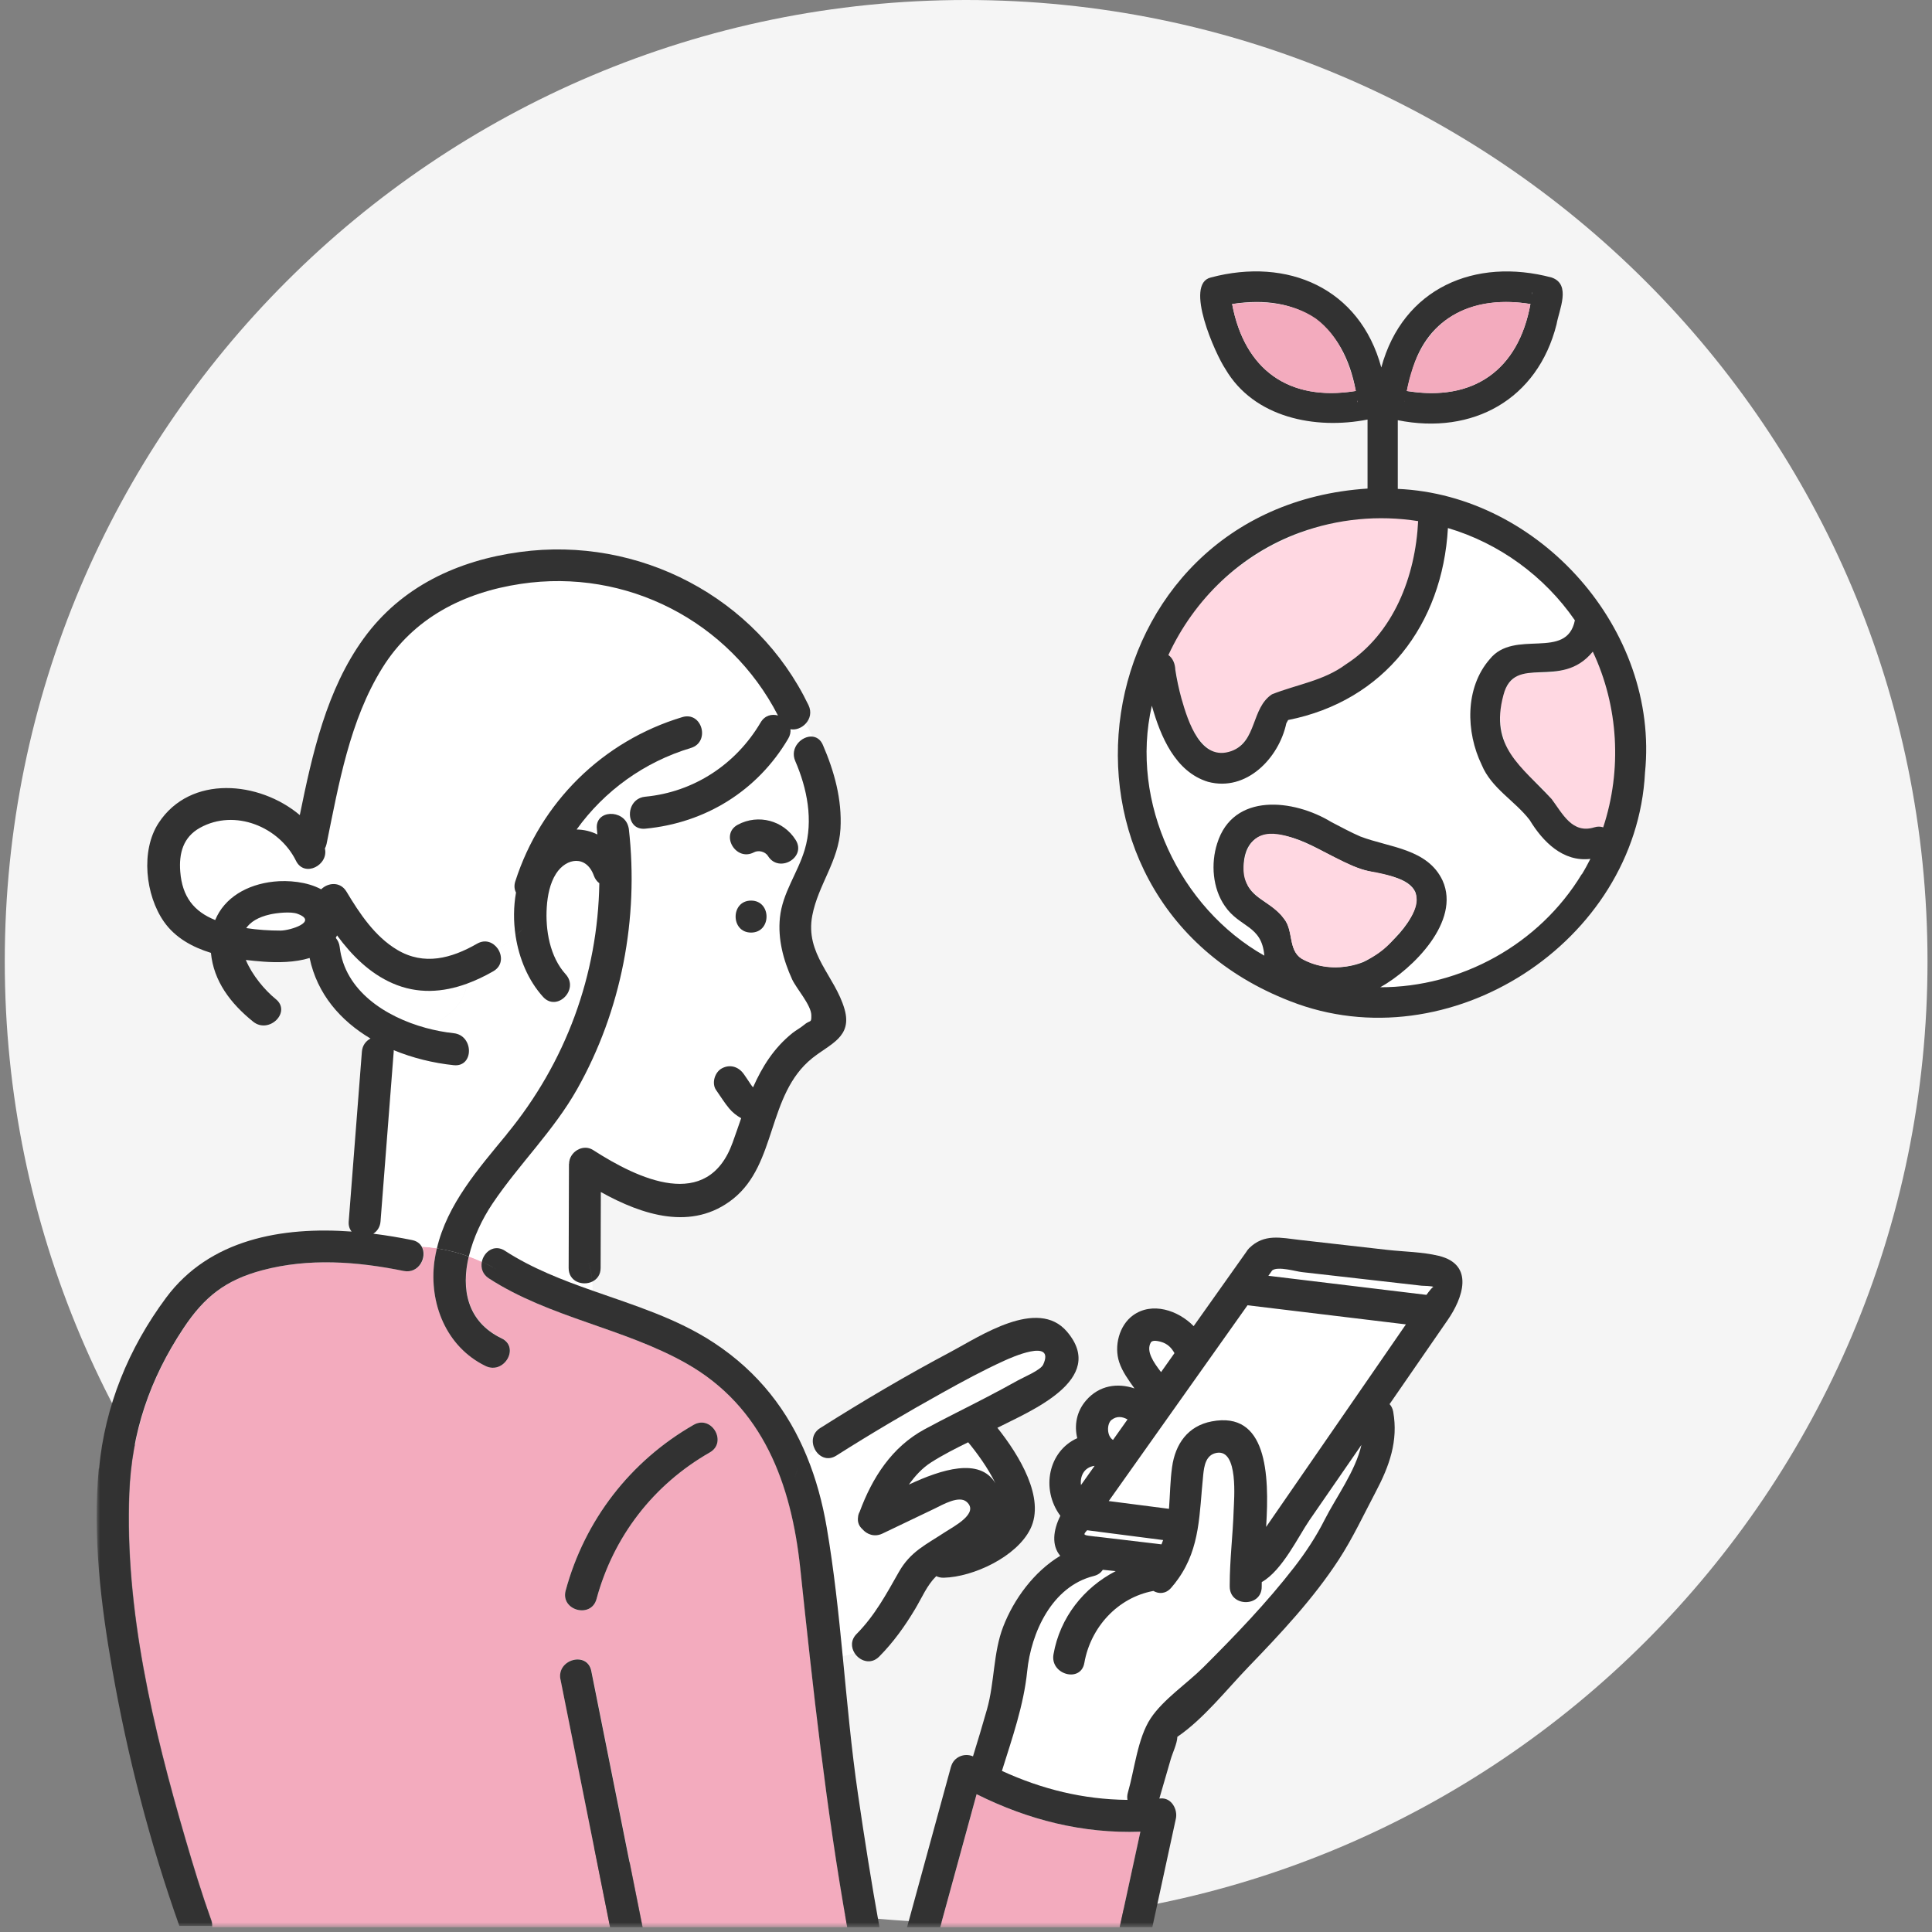 <svg width="299" height="299" viewBox="0 0 299 299" fill="none" xmlns="http://www.w3.org/2000/svg">
<rect x="0" y="0" width="299" height="299" fill="#808080" stroke="none"/>
<g clip-path="url(#clip0_13_23)">
<path d="M149.522 0H149.521C67.351 0 0.738 66.612 0.738 148.783V148.784C0.738 230.955 67.351 297.567 149.521 297.567H149.522C231.693 297.567 298.305 230.955 298.305 148.784V148.783C298.305 66.612 231.693 0 149.522 0Z" fill="#F5F5F5"/>
<mask id="mask0_13_23" style="mask-type:luminance" maskUnits="userSpaceOnUse" x="15" y="49" width="213" height="250">
<path d="M15 49H227.594V298.278H15V49Z" fill="white"/>
</mask>
<g mask="url(#mask0_13_23)">
<path d="M155.066 274.069C156.65 269.031 158.447 263.927 158.975 258.658C159.577 252.672 162.801 245.523 169.273 243.907C169.941 243.742 170.387 243.388 170.675 242.942C171.343 243.017 172.011 243.083 172.679 243.149C167.756 245.688 164.046 250.306 163.048 256.036C162.504 259.153 167.27 260.481 167.822 257.356C168.787 251.839 172.976 247.23 178.508 246.216C179.349 246.702 180.405 246.694 181.254 245.738C181.666 245.268 182.021 244.798 182.359 244.328C185.797 239.471 185.608 234.169 186.218 228.282C186.366 226.88 186.614 225.132 188.32 224.844C191.709 224.275 190.992 232.1 190.934 233.707C190.811 237.575 190.316 241.392 190.324 245.268C190.324 245.268 190.324 245.49 190.324 245.556C190.349 248.747 195.296 248.739 195.271 245.556C195.271 245.342 195.271 245.103 195.28 244.847C198.471 243.033 200.953 237.748 202.676 235.249C205.356 231.374 208.027 227.499 210.707 223.615C209.784 227.705 206.766 231.729 205.018 235.192C203.698 237.805 202.115 240.205 200.326 242.522C196.047 248.046 191.157 253.126 186.218 258.056C183.736 260.53 180.017 263.012 178.08 265.947C176.051 269.015 175.581 273.888 174.567 277.409C174.443 277.829 174.435 278.208 174.501 278.555C167.698 278.489 161.275 276.914 155.075 274.069H155.066Z" fill="white"/>
<path d="M43.414 144.021C41.658 144.021 39.869 143.906 38.104 143.634C38.756 142.685 39.926 141.935 41.806 141.515C42.788 141.292 44.981 141.045 46.028 141.416C49.343 142.611 44.923 144.013 43.423 144.021H43.414Z" fill="white"/>
<path d="M172.242 222.848C171.252 222.23 171.277 220.333 172.011 219.748C172.827 219.105 173.701 219.245 174.484 219.674C173.734 220.729 172.984 221.784 172.233 222.848H172.242Z" fill="white"/>
<path d="M155.058 232.743C155 232.289 154.917 231.885 154.819 231.489C155.049 232.256 155.157 232.974 155.099 233.617C155.099 233.328 155.091 233.04 155.049 232.735L155.058 232.743Z" fill="white"/>
<path d="M169.405 226.855C168.704 227.845 167.995 228.843 167.294 229.832C167.121 228.439 167.781 227.062 169.405 226.855Z" fill="white"/>
<path d="M154.052 229.56C151.636 225.528 145.724 227.391 140.661 229.766C141.618 228.406 142.739 227.202 144.075 226.344C145.889 225.173 147.851 224.184 149.83 223.219C151.067 224.703 152.897 227.169 154.052 229.568V229.56Z" fill="white"/>
<path d="M178.096 207.775C178.286 207.446 178.847 207.429 179.688 207.668C180.685 207.957 181.296 208.583 181.766 209.416C181.073 210.397 180.38 211.37 179.688 212.352C178.542 210.859 177.33 209.119 178.096 207.775Z" fill="white"/>
<path d="M32.703 297.124C31.235 293.017 29.957 288.837 28.737 284.648C23.707 267.44 19.337 249.135 20.038 231.085C20.401 221.669 23.212 213.407 28.44 205.541C31.664 200.684 34.946 198.087 40.66 196.57C47.817 194.673 55.32 195.226 62.502 196.685C64.885 197.172 66.204 194.5 65.306 192.925C66.089 192.975 66.856 193.065 67.623 193.181C67.466 193.84 67.334 194.508 67.243 195.201C66.377 201.698 69.074 208.435 75.159 211.387C78.012 212.772 80.519 208.501 77.657 207.116C72.24 204.485 71.399 199.414 72.57 194.442C73.246 194.69 73.922 194.97 74.598 195.275C74.409 196.19 74.681 197.196 75.687 197.848C85.078 203.916 96.54 205.524 106.22 210.991C118.135 217.719 122.496 229.7 123.873 242.712C125.844 261.313 127.856 279.841 131.138 298.27H99.467C96.82 285.044 94.181 271.818 91.535 258.592C90.908 255.467 86.142 256.795 86.76 259.912C89.317 272.7 91.873 285.481 94.429 298.27H32.843C32.901 297.923 32.868 297.536 32.719 297.115L32.703 297.124ZM92.318 247.469C94.948 237.764 101.132 229.766 109.856 224.778C112.618 223.194 110.128 218.923 107.358 220.506C97.554 226.122 90.496 235.258 87.544 246.158C86.711 249.242 91.485 250.545 92.318 247.477V247.469Z" fill="#F3ABBE"/>
<path d="M74.573 195.292C73.897 194.978 73.23 194.706 72.545 194.459C73.238 191.507 74.648 188.596 76.223 186.246C80.354 180.112 85.672 175.016 89.325 168.519C96.177 156.348 98.873 142.149 97.315 128.305C97.298 128.173 97.265 128.05 97.232 127.926C97.513 127.827 97.801 127.736 98.082 127.654C98.477 128.083 99.071 128.338 99.862 128.264C109.163 127.39 117.236 122.41 121.993 114.329C122.29 113.826 122.389 113.323 122.34 112.87C123.173 113.035 124.088 112.664 124.706 111.996C125.085 112.655 125.432 113.323 125.745 114.016C124.113 113.859 122.2 115.723 123.098 117.792C124.937 122.047 125.91 126.978 124.566 131.513C123.478 135.165 121.111 138.175 120.724 142.067C120.394 145.357 121.251 148.597 122.612 151.574C123.263 153.009 125.564 155.557 125.588 157.14C125.605 158.459 125.457 157.791 124.434 158.649C123.906 159.094 123.238 159.432 122.686 159.877C119.784 162.202 117.97 165.13 116.568 168.296C116.543 168.271 116.436 168.131 116.362 168.049C116.288 167.941 116.156 167.752 116.131 167.719C116.032 167.57 115.933 167.43 115.842 167.282C115.611 166.935 115.381 166.581 115.133 166.243C114.325 165.113 113.022 164.684 111.752 165.352C110.648 165.938 110.112 167.678 110.862 168.733C111.538 169.673 112.124 170.662 112.866 171.553C113.393 172.188 114.028 172.683 114.729 173.07C114.292 174.323 113.863 175.585 113.41 176.838C109.518 187.632 98.766 182.47 91.815 178.001C90.215 176.97 88.096 178.322 88.096 180.136C88.08 185.504 88.063 190.88 88.047 196.248C88.047 198.359 90.199 199.06 91.666 198.376C91.699 198.854 91.708 199.324 91.716 199.761C87.016 198.103 82.374 196.314 78.177 193.601C76.503 192.521 74.903 193.783 74.59 195.3L74.573 195.292ZM116.238 144.326C119.429 144.326 119.421 139.379 116.238 139.379C113.055 139.379 113.055 144.326 116.238 144.326ZM116.683 131.9C117.343 131.546 118.39 131.744 118.86 132.494C120.55 135.182 124.83 132.7 123.131 129.996C121.227 126.969 117.343 125.947 114.185 127.629C111.373 129.13 113.872 133.401 116.683 131.9Z" fill="white"/>
<path d="M92.376 128.305C92.408 128.586 92.425 128.866 92.45 129.138C91.436 128.635 90.339 128.379 89.234 128.371C93.522 122.401 99.698 117.916 106.921 115.747C109.963 114.832 108.66 110.058 105.601 110.973C93.282 114.675 83.677 124.141 79.752 136.386C79.537 137.062 79.611 137.647 79.859 138.126C79.471 140.286 79.463 142.578 79.793 144.804C78.935 145.563 78.012 146.272 77.039 146.825C76.379 145.868 75.142 145.307 73.84 146.058C69.874 148.334 65.644 149.488 61.48 147.006C58.016 144.945 55.658 141.383 53.63 138.002C52.657 136.378 50.752 136.608 49.713 137.639C47.545 136.468 44.601 136.204 42.342 136.452C38.26 136.897 34.756 138.901 33.313 142.397C29.998 141.069 28.209 138.785 27.904 134.918C27.673 132.073 28.341 129.567 30.963 128.116C36.389 125.114 43.24 128 45.813 133.22C47.124 135.875 50.892 133.896 50.29 131.315C50.398 131.109 50.497 130.886 50.546 130.622C52.434 121.379 54.125 111.476 59.196 103.346C64.011 95.62 71.795 91.687 80.609 90.368C97.001 87.91 112.923 96.164 120.41 110.742C119.454 110.478 118.374 110.718 117.722 111.822C113.904 118.303 107.391 122.599 99.862 123.308C97.504 123.531 96.902 126.359 98.081 127.646C97.801 127.728 97.512 127.819 97.232 127.918C96.531 125.18 92.029 125.279 92.367 128.297L92.376 128.305Z" fill="white"/>
<path d="M72.241 152.258C73.642 151.747 75.011 151.096 76.347 150.329C77.806 149.488 77.79 147.905 77.048 146.825C78.021 146.272 78.944 145.563 79.802 144.804C80.338 148.367 81.781 151.772 84.056 154.27C86.2 156.629 89.696 153.124 87.552 150.774C85.087 148.07 84.394 143.93 84.625 140.377C84.741 138.637 85.104 136.707 86.06 135.207C87.668 132.7 90.768 132.313 91.914 135.512C92.104 136.031 92.401 136.411 92.764 136.683C92.525 150.865 87.602 164.379 78.416 175.544C74.03 180.87 69.223 186.354 67.615 193.189C66.848 193.074 66.081 192.991 65.298 192.933C65.018 192.455 64.539 192.068 63.814 191.919C61.868 191.523 59.856 191.185 57.803 190.93C58.405 190.542 58.858 189.907 58.924 189.017C59.6 180.277 60.285 171.528 60.961 162.78C60.961 162.689 60.961 162.607 60.961 162.524C63.921 163.744 67.104 164.519 70.245 164.849C73.412 165.187 73.379 160.232 70.245 159.902C68.86 159.754 67.4 159.49 65.949 159.086C69.025 157.725 71.919 155.449 72.257 152.25L72.241 152.258Z" fill="white"/>
<path d="M52.179 144.771C54.463 147.872 57.225 150.634 60.771 152.184C64.638 153.875 68.538 153.594 72.24 152.258C71.91 155.458 69.008 157.742 65.932 159.094C59.658 157.387 53.358 153.322 52.591 146.585C52.525 146.008 52.303 145.538 51.981 145.167C52.047 145.035 52.121 144.912 52.179 144.771Z" fill="white"/>
<path d="M124.871 225.421C125.267 225.025 125.688 224.646 126.116 224.283C126.702 225.429 128.046 226.171 129.448 225.281C134.807 221.883 140.29 218.643 145.84 215.559C148.998 213.803 152.18 212.08 155.47 210.579C156.32 210.191 163.37 206.992 161.465 211.197C161.069 212.063 158.389 213.168 157.573 213.63C155.932 214.561 154.267 215.444 152.593 216.309C149.435 217.959 146.227 219.517 143.094 221.216C138.039 223.953 135.013 228.686 133.059 233.98C132.911 234.235 132.837 234.507 132.812 234.796C132.688 235.579 132.977 236.214 133.471 236.651C134.172 237.467 135.335 237.929 136.572 237.352C139.276 236.082 141.964 234.779 144.652 233.485C145.93 232.875 148.437 231.407 149.616 232.438C151.628 234.21 147.563 236.264 146.277 237.121C143.317 239.075 140.934 240.106 139.12 243.305C137.182 246.727 135.393 250.042 132.589 252.878C131.657 253.818 131.723 254.964 132.268 255.83C131.666 256.028 131.047 256.168 130.421 256.317C129.769 249.63 129.068 242.951 127.939 236.354C127.279 232.487 126.273 228.826 124.871 225.412V225.421Z" fill="white"/>
<path d="M176.496 283.486C175.424 288.416 174.352 293.347 173.289 298.278H145.509C147.389 291.41 149.269 284.541 151.149 277.672C159.131 281.655 167.566 283.791 176.496 283.477V283.486Z" fill="#F3ABBE"/>
<path d="M116.239 139.379C119.422 139.379 119.43 144.326 116.239 144.326C113.048 144.326 113.048 139.379 116.239 139.379Z" fill="#323232"/>
<path d="M88.072 180.12C88.072 178.306 90.191 176.954 91.79 177.984C98.741 182.453 109.493 187.615 113.385 176.822C113.839 175.568 114.267 174.307 114.705 173.054C114.004 172.666 113.369 172.171 112.841 171.536C112.099 170.646 111.505 169.656 110.837 168.716C110.087 167.661 110.615 165.921 111.728 165.336C113.006 164.66 114.309 165.097 115.109 166.226C115.356 166.564 115.579 166.919 115.818 167.265C115.917 167.414 116.007 167.562 116.106 167.702C116.131 167.735 116.263 167.925 116.337 168.032C116.403 168.115 116.519 168.255 116.543 168.279C117.945 165.113 119.759 162.186 122.661 159.861C123.214 159.424 123.882 159.086 124.409 158.632C125.432 157.766 125.58 158.443 125.564 157.123C125.547 155.54 123.247 152.992 122.587 151.558C121.227 148.581 120.369 145.34 120.699 142.05C121.087 138.159 123.453 135.149 124.541 131.496C125.894 126.961 124.921 122.03 123.074 117.776C122.183 115.714 124.096 113.851 125.72 113.999C126.372 114.065 126.982 114.436 127.345 115.277C129.126 119.392 130.33 123.737 130.074 128.264C129.786 133.302 126.628 136.914 125.712 141.679C124.566 147.657 129.225 151.046 130.701 156.175C131.946 160.504 128.466 161.543 125.688 163.777C118.695 169.417 120.27 180.095 113.468 185.529C107.127 190.583 99.409 188.052 92.986 184.482C92.978 188.398 92.961 192.315 92.953 196.232C92.953 197.312 92.376 198.013 91.625 198.359C91.551 197.114 91.353 195.811 90.85 194.805C91.353 195.811 91.543 197.114 91.625 198.359C90.158 199.043 87.997 198.343 88.006 196.232C88.022 190.864 88.039 185.488 88.055 180.12H88.072Z" fill="#323232"/>
<path d="M126.949 221.001C133.529 216.837 140.258 212.863 147.134 209.218C151.587 206.86 160.583 200.734 165.134 206.093C171.459 213.531 159.305 218.437 154.357 220.968C157.746 225.231 161.795 231.852 159.47 236.602C157.359 240.922 150.63 244.064 146.054 244.171C145.601 244.179 145.221 244.089 144.9 243.924C143.457 245.342 142.731 247.164 141.635 249.003C140.051 251.658 138.246 254.181 136.069 256.374C134.758 257.702 133.018 257.05 132.251 255.822C131.707 254.956 131.641 253.81 132.573 252.87C135.376 250.042 137.165 246.719 139.103 243.297C140.917 240.098 143.3 239.067 146.26 237.113C147.547 236.264 151.62 234.202 149.6 232.429C148.421 231.39 145.914 232.858 144.636 233.477C141.94 234.763 139.252 236.066 136.555 237.344C135.327 237.921 134.156 237.467 133.455 236.643C132.96 236.206 132.672 235.571 132.795 234.788C132.812 234.507 132.894 234.227 133.043 233.971C134.997 228.678 138.031 223.945 143.078 221.207C146.211 219.509 149.418 217.95 152.576 216.301C154.25 215.427 155.916 214.545 157.557 213.621C158.373 213.16 161.053 212.055 161.448 211.189C163.353 206.984 156.303 210.183 155.454 210.571C152.164 212.063 148.981 213.795 145.823 215.551C140.274 218.635 134.799 221.867 129.431 225.272C128.029 226.163 126.685 225.421 126.1 224.275C125.556 223.219 125.655 221.817 126.941 221.001H126.949ZM149.831 223.211C147.86 224.176 145.897 225.173 144.075 226.336C142.739 227.194 141.618 228.406 140.662 229.758C145.733 227.391 151.636 225.52 154.052 229.552C152.898 227.152 151.067 224.687 149.831 223.203V223.211Z" fill="#323232"/>
<path d="M78.161 193.585C82.358 196.298 86.992 198.087 91.7 199.744C91.7 200.041 91.7 200.321 91.7 200.577C91.7 200.321 91.7 200.033 91.7 199.744C98.181 202.028 104.786 204.048 110.533 207.841C117.393 212.368 121.986 218.363 124.872 225.412C124.014 226.287 123.305 227.276 123.041 228.612C123.313 227.268 124.014 226.278 124.872 225.412C126.273 228.826 127.279 232.487 127.939 236.354C129.069 242.951 129.77 249.63 130.421 256.317C131.114 263.441 131.748 270.581 132.779 277.64C133.785 284.533 134.865 291.418 136.11 298.27H131.114C127.832 279.849 125.82 261.322 123.849 242.712C122.472 229.7 118.119 217.719 106.196 210.991C96.516 205.524 85.054 203.925 75.663 197.848C74.665 197.205 74.385 196.19 74.574 195.275C75.333 195.63 76.1 196.017 76.858 196.446C76.1 196.009 75.341 195.621 74.574 195.275C74.888 193.75 76.479 192.488 78.161 193.577V193.585Z" fill="#323232"/>
<path d="M86.736 259.92C86.118 256.811 90.884 255.484 91.51 258.601C94.157 271.826 96.796 285.052 99.442 298.278H94.413C91.856 285.489 89.3 272.709 86.744 259.92H86.736Z" fill="#323232"/>
<path d="M87.543 246.158C90.495 235.258 97.553 226.122 107.357 220.506C110.128 218.923 112.618 223.194 109.856 224.778C101.132 229.766 94.948 237.772 92.318 247.469C91.485 250.537 86.711 249.234 87.543 246.15V246.158Z" fill="#323232"/>
<path d="M196.887 196.619C197.761 195.927 200.556 196.768 201.455 196.875C204.72 197.246 207.986 197.617 211.243 197.988C214.161 198.318 217.08 198.648 220.008 198.986C220.255 199.01 221.747 199.019 221.854 199.192C221.78 199.068 221.261 199.72 220.758 200.404C212.603 199.423 204.448 198.433 196.293 197.452C196.491 197.172 196.689 196.9 196.887 196.619Z" fill="white"/>
<path d="M168.242 236.824C172.167 237.327 176.084 237.838 180.009 238.341C179.935 238.564 179.844 238.787 179.753 239.009C179.465 238.976 179.168 238.943 178.879 238.902C175.795 238.539 172.703 238.168 169.619 237.805C167.616 237.566 167.533 237.624 168.251 236.816L168.242 236.824Z" fill="white"/>
<path d="M187.52 219.979C183.818 220.688 181.88 223.491 181.386 227.045C181.089 229.222 181.072 231.399 180.907 233.51C177.799 233.106 174.69 232.71 171.582 232.306C178.739 222.205 185.904 212.104 193.061 202.004C201.233 202.993 209.404 203.974 217.575 204.964C215.794 207.553 214.005 210.134 212.224 212.723C208.151 218.618 204.086 224.514 200.021 230.401C198.66 232.372 197.3 234.342 195.939 236.313C196.475 228.035 196.03 218.354 187.52 219.979Z" fill="white"/>
<path d="M147.192 273.393C147.596 271.917 149.237 271.233 150.581 271.818C151.331 269.402 152.057 266.97 152.749 264.537C153.937 260.357 153.697 255.781 155.256 251.749C156.897 247.494 160.038 243.206 164.087 240.782C162.718 239.182 162.982 236.816 164.103 234.59C161.028 230.451 162.273 224.563 166.717 222.576C166.239 220.605 166.585 218.462 168.086 216.73C170.131 214.364 172.984 214.001 175.573 214.875C174.657 213.58 173.701 212.302 173.206 210.801C172.39 208.328 173.198 205.12 175.35 203.562C178.294 201.435 182.318 202.77 184.733 205.236C186.407 202.878 188.081 200.511 189.755 198.153C190.802 196.677 191.841 195.209 192.888 193.733C193.004 193.544 193.136 193.354 193.317 193.173C195.659 190.872 198.231 191.565 201.15 191.895C205.677 192.406 210.204 192.925 214.731 193.436C217.303 193.725 220.115 193.742 222.646 194.352C228.286 195.712 226.349 200.965 224.056 204.271C221.055 208.616 218.054 212.962 215.052 217.307C215.316 217.588 215.522 217.967 215.613 218.47C216.421 223.005 215.019 226.888 212.917 230.871C211.07 234.367 209.355 238.053 207.194 241.368C203.261 247.411 198.207 252.796 193.218 257.966C189.854 261.454 186.267 266.03 182.21 268.792C182.186 269.823 181.452 271.323 181.18 272.28C180.594 274.3 180.009 276.328 179.423 278.349C179.481 278.349 179.539 278.349 179.597 278.332C181.295 278.167 182.293 280.039 181.979 281.465C180.767 287.064 179.547 292.671 178.335 298.27H173.28C174.352 293.339 175.424 288.408 176.488 283.477C167.558 283.791 159.123 281.655 151.141 277.672C149.261 284.541 147.381 291.41 145.501 298.278H140.373C142.64 289.983 144.916 281.688 147.183 273.393H147.192ZM167.294 229.832C167.995 228.843 168.704 227.845 169.405 226.855C167.781 227.062 167.121 228.447 167.294 229.832ZM169.619 237.805C172.703 238.168 175.795 238.539 178.879 238.902C179.168 238.935 179.465 238.968 179.753 239.009C179.844 238.787 179.926 238.564 180.009 238.341C176.084 237.838 172.167 237.327 168.242 236.824C167.533 237.624 167.608 237.575 169.611 237.814L169.619 237.805ZM172.019 219.748C171.285 220.333 171.252 222.23 172.25 222.848C173 221.793 173.75 220.737 174.501 219.674C173.717 219.237 172.843 219.096 172.027 219.748H172.019ZM179.687 207.668C178.846 207.429 178.285 207.446 178.096 207.775C177.329 209.119 178.541 210.867 179.687 212.352C180.38 211.37 181.072 210.397 181.765 209.416C181.295 208.575 180.677 207.949 179.687 207.668ZM221.855 199.184C221.748 199.01 220.263 199.002 220.008 198.977C217.089 198.648 214.17 198.318 211.243 197.98C207.978 197.609 204.712 197.238 201.455 196.867C200.557 196.768 197.761 195.927 196.887 196.611C196.689 196.891 196.492 197.163 196.294 197.444C204.448 198.425 212.603 199.414 220.758 200.396C221.261 199.711 221.781 199.06 221.855 199.184ZM217.584 204.964C209.412 203.974 201.241 202.993 193.07 202.004C185.913 212.104 178.747 222.205 171.59 232.306C174.699 232.71 177.807 233.106 180.916 233.51C181.081 231.399 181.089 229.222 181.394 227.045C181.889 223.483 183.826 220.68 187.529 219.979C196.038 218.354 196.483 228.035 195.947 236.313C197.308 234.342 198.668 232.372 200.029 230.401C204.094 224.505 208.167 218.61 212.232 212.723C214.013 210.134 215.803 207.553 217.584 204.964ZM174.493 278.555C174.427 278.208 174.435 277.829 174.559 277.409C175.581 273.888 176.051 269.015 178.071 265.947C180.009 263.012 183.728 260.53 186.209 258.056C191.148 253.126 196.038 248.055 200.317 242.522C202.107 240.205 203.69 237.805 205.009 235.192C206.757 231.729 209.775 227.697 210.699 223.615C208.019 227.49 205.347 231.366 202.667 235.249C200.944 237.748 198.462 243.041 195.271 244.847C195.263 245.095 195.255 245.334 195.263 245.556C195.288 248.739 190.34 248.747 190.316 245.556C190.316 245.482 190.316 245.268 190.316 245.268C190.316 241.392 190.802 237.575 190.926 233.707C190.975 232.091 191.701 224.275 188.312 224.844C186.605 225.132 186.35 226.88 186.209 228.282C185.599 234.169 185.789 239.471 182.351 244.328C182.012 244.806 181.658 245.276 181.246 245.738C180.405 246.694 179.341 246.702 178.5 246.216C172.967 247.238 168.778 251.848 167.814 257.356C167.269 260.489 162.495 259.161 163.04 256.036C164.037 250.314 167.748 245.688 172.67 243.149C172.002 243.083 171.335 243.017 170.667 242.942C170.386 243.388 169.933 243.742 169.265 243.907C162.792 245.523 159.568 252.672 158.966 258.658C158.43 263.927 156.633 269.023 155.058 274.069C161.259 276.914 167.674 278.489 174.484 278.555H174.493Z" fill="#323232"/>
<path d="M114.194 127.629C117.343 125.947 121.235 126.961 123.14 129.996C124.839 132.7 120.559 135.182 118.869 132.494C118.399 131.744 117.352 131.554 116.692 131.9C113.88 133.401 111.382 129.13 114.194 127.629Z" fill="#323232"/>
<path d="M77.641 207.132C80.502 208.526 77.996 212.789 75.143 211.403C69.066 208.452 66.37 201.715 67.227 195.217C67.318 194.533 67.458 193.857 67.606 193.197C69.28 193.453 70.921 193.865 72.546 194.459C71.375 199.431 72.216 204.51 77.633 207.132H77.641Z" fill="#323232"/>
<path d="M78.408 175.552C87.602 164.388 92.516 150.865 92.755 136.691C92.393 136.419 92.096 136.04 91.906 135.52C90.76 132.329 87.66 132.708 86.052 135.215C85.095 136.716 84.733 138.637 84.617 140.385C84.386 143.93 85.087 148.07 87.544 150.782C89.68 153.132 86.192 156.645 84.048 154.279C81.772 151.772 80.329 148.367 79.793 144.813C80.206 144.45 80.602 144.079 80.973 143.7C80.593 144.071 80.198 144.45 79.793 144.813C79.456 142.586 79.472 140.302 79.859 138.134C79.612 137.656 79.53 137.07 79.752 136.394C83.677 124.149 93.283 114.684 105.602 110.981C108.661 110.066 109.964 114.84 106.921 115.756C99.698 117.924 93.514 122.41 89.235 128.379C90.34 128.388 91.436 128.643 92.45 129.146C92.426 128.866 92.409 128.586 92.376 128.313C92.038 125.296 96.54 125.188 97.241 127.934C95.122 128.668 93.003 129.682 90.876 129.682C92.995 129.682 95.114 128.66 97.241 127.934C97.274 128.058 97.307 128.182 97.323 128.313C98.882 142.158 96.186 156.356 89.334 168.527C85.681 175.016 80.362 180.12 76.231 186.255C74.648 188.605 73.247 191.515 72.554 194.467C70.93 193.873 69.289 193.461 67.615 193.206C69.215 186.37 74.03 180.887 78.416 175.56L78.408 175.552Z" fill="#323232"/>
<path d="M15.329 227.284C16.236 217.596 19.898 208.658 25.702 200.841C32.422 191.787 43.628 189.808 54.421 190.6C54.1 190.212 53.91 189.693 53.968 189.017C54.644 180.277 55.328 171.528 56.005 162.78C56.079 161.782 56.631 161.098 57.34 160.727C52.698 157.964 49.087 153.842 47.916 148.259C45.64 148.968 42.944 148.985 40.792 148.828C39.909 148.762 38.986 148.68 38.046 148.564C39.019 150.914 40.989 153.256 42.672 154.617C45.154 156.612 41.633 160.092 39.175 158.113C35.663 155.285 33.057 151.83 32.645 147.468C29.751 146.577 27.104 145.118 25.372 142.644C22.503 138.546 21.736 131.645 24.556 127.349C29.479 119.854 40.14 120.876 46.398 126.145C48.336 116.638 50.538 106.719 56.293 98.795C62.106 90.78 70.822 86.74 80.461 85.429C98.873 82.922 117.062 92.404 125.127 109.134C125.654 110.231 125.349 111.27 124.698 111.979C123.931 110.652 123.065 109.382 122.191 108.219C123.065 109.382 123.931 110.643 124.698 111.979C124.088 112.647 123.164 113.018 122.331 112.853C122.381 113.307 122.282 113.81 121.985 114.313C117.227 122.393 109.155 127.373 99.854 128.248C99.063 128.322 98.461 128.066 98.073 127.637C98.964 127.373 99.862 127.184 100.753 127.184C99.862 127.184 98.964 127.365 98.073 127.637C96.894 126.351 97.496 123.523 99.854 123.3C107.374 122.591 113.896 118.295 117.714 111.814C118.365 110.709 119.445 110.462 120.402 110.734C112.915 96.164 96.985 87.902 80.601 90.359C71.786 91.679 64.003 95.612 59.187 103.338C54.116 111.468 52.426 121.371 50.538 130.614C50.48 130.878 50.389 131.109 50.282 131.307C50.884 133.887 47.108 135.866 45.805 133.211C43.232 127.984 36.38 125.106 30.955 128.107C28.333 129.559 27.673 132.065 27.896 134.91C28.201 138.777 29.998 141.061 33.305 142.389C34.748 138.892 38.26 136.889 42.334 136.444C44.593 136.196 47.536 136.46 49.705 137.631C50.744 136.6 52.649 136.369 53.622 137.994C55.65 141.374 58.008 144.936 61.471 146.998C65.635 149.48 69.865 148.325 73.831 146.05C75.134 145.299 76.363 145.86 77.031 146.816C77.773 147.897 77.797 149.48 76.33 150.321C74.994 151.088 73.625 151.739 72.223 152.25C72.314 151.384 72.223 150.461 71.894 149.455C72.223 150.453 72.314 151.384 72.223 152.25C68.521 153.594 64.621 153.866 60.754 152.176C57.208 150.626 54.446 147.864 52.162 144.763C52.104 144.903 52.03 145.027 51.964 145.159C52.278 145.522 52.508 145.992 52.574 146.577C53.349 153.306 59.641 157.379 65.916 159.086C67.375 159.481 68.826 159.754 70.212 159.902C73.345 160.232 73.378 165.187 70.212 164.849C67.07 164.519 63.879 163.744 60.927 162.524C60.927 162.607 60.944 162.689 60.927 162.78C60.251 171.52 59.567 180.268 58.891 189.017C58.825 189.907 58.371 190.542 57.769 190.93C59.822 191.185 61.834 191.523 63.78 191.919C64.514 192.068 64.992 192.447 65.264 192.933C63.145 192.793 60.968 192.876 58.693 193.156C60.968 192.868 63.153 192.785 65.264 192.933C66.163 194.5 64.844 197.18 62.461 196.693C55.279 195.226 47.784 194.673 40.618 196.578C34.904 198.095 31.623 200.692 28.399 205.549C23.171 213.415 20.367 221.669 19.996 231.094C19.296 249.135 23.666 267.44 28.695 284.656C29.916 288.845 31.194 293.026 32.661 297.132C32.777 297.462 32.818 297.775 32.802 298.055H27.755C23.196 285.225 19.741 271.843 17.391 258.452C15.593 248.236 14.323 237.665 15.288 227.284H15.329ZM46.028 141.416C44.98 141.036 42.787 141.292 41.806 141.515C39.926 141.935 38.755 142.694 38.104 143.634C39.868 143.906 41.666 144.021 43.414 144.021C44.923 144.021 49.334 142.619 46.019 141.416H46.028Z" fill="#323232"/>
</g>
<path d="M239.625 104.099C238.105 104.189 236.365 103.919 234.915 104.509C231.285 106.849 231.765 112.669 233.405 116.149C234.985 119.309 238.065 120.909 240.135 123.669C241.845 125.949 243.335 129.089 246.735 128.049C247.255 127.889 247.715 127.909 248.115 128.049C251.055 119.169 250.495 109.309 246.505 100.859C244.865 102.819 242.315 103.929 239.615 104.099H239.625Z" fill="#FFD8E2"/>
<path d="M181.874 103.308C182.734 107.808 183.484 113.548 187.554 116.198C191.294 117.848 193.754 113.708 194.574 110.648C195.054 109.398 195.684 108.188 196.864 107.458C200.654 105.948 204.874 105.368 208.264 102.848C215.674 98.088 219.074 89.188 219.484 80.658C203.804 77.888 187.124 86.928 180.844 101.388C181.444 101.818 181.814 102.528 181.884 103.318L181.874 103.308Z" fill="#FFD8E2"/>
<path d="M240.903 131.629C239.083 130.429 237.923 128.639 236.713 126.879C234.403 123.879 230.803 121.999 229.293 118.349C225.873 111.879 227.143 100.089 236.093 99.549C239.073 99.519 243.163 99.849 243.703 95.979C239.013 89.159 231.993 84.049 224.053 81.699C223.213 96.659 214.223 108.449 199.323 111.409C199.303 111.449 199.123 111.779 199.043 111.919C197.893 117.309 192.853 122.579 186.913 120.969C181.863 119.419 179.583 113.949 178.233 109.189C174.783 124.169 182.553 140.489 195.643 147.879C195.253 143.119 191.843 143.579 189.533 140.199C187.643 137.469 187.343 133.639 188.343 130.519C190.813 122.569 200.213 123.669 205.993 127.199C208.963 128.839 212.023 130.259 215.373 130.879C218.703 131.699 221.693 133.179 223.233 136.279C226.053 142.569 218.653 149.939 213.583 152.789C226.973 152.829 239.993 145.079 246.083 132.909C244.273 133.059 242.403 132.639 240.873 131.629H240.903Z" fill="white"/>
<path d="M216.323 75.671V65.031C227.913 67.361 237.963 61.831 240.893 50.201C241.283 47.941 243.213 44.021 240.143 42.951C228.313 39.801 217.113 44.551 213.773 56.871C210.433 44.541 199.233 39.801 187.403 42.941C183.203 43.921 188.113 54.831 189.633 57.091C194.043 64.661 203.583 66.521 211.643 64.931V75.611C167.253 78.511 158.243 138.921 199.683 154.951C224.193 164.561 253.233 145.881 254.583 119.581C256.833 97.431 238.243 76.611 216.313 75.661L216.323 75.671ZM237.133 45.561C237.133 45.561 237.133 45.591 237.133 45.611C237.083 44.971 237.193 45.271 237.133 45.561ZM218.523 57.451C220.913 48.831 228.413 45.661 236.853 47.051C234.993 57.321 227.973 62.201 217.723 60.511C217.943 59.481 218.203 58.461 218.533 57.461L218.523 57.451ZM217.423 62.031C217.423 62.031 217.423 62.011 217.423 61.991C217.423 62.071 217.413 62.151 217.403 62.201C217.403 62.141 217.413 62.091 217.423 62.031ZM209.643 60.531C199.333 62.131 192.583 57.131 190.683 47.051C201.043 45.411 207.963 50.211 209.823 60.501C209.763 60.501 209.703 60.521 209.643 60.531ZM210.113 61.951C210.123 62.031 210.123 62.081 210.133 62.141C210.133 62.331 210.093 62.261 210.113 61.951ZM201.213 82.411C207.053 80.291 213.363 79.681 219.473 80.651C219.063 89.181 215.673 98.081 208.253 102.841C204.863 105.361 200.643 105.941 196.853 107.451C193.603 109.601 194.573 114.751 190.593 116.231C185.843 117.941 183.873 111.721 182.843 108.101C182.443 106.631 182.123 105.141 181.893 103.641C181.863 102.761 181.523 101.861 180.823 101.381C184.793 92.771 192.013 85.741 201.203 82.411H201.213ZM210.963 148.901C207.953 150.101 204.263 149.951 201.433 148.361C199.303 146.991 200.233 143.971 198.673 142.131C197.293 139.961 194.413 139.381 193.153 137.141C191.803 134.361 192.343 129.681 195.983 129.161C201.793 128.721 206.303 133.561 211.763 134.801C213.923 135.391 218.083 135.661 219.083 138.161C220.173 141.941 214.113 147.471 210.973 148.901H210.963ZM244.793 135.291C238.203 146.171 226.123 152.791 213.613 152.791C218.683 149.951 226.083 142.581 223.263 136.291C220.953 131.341 215.063 131.181 210.533 129.461C208.993 128.801 207.513 127.971 206.023 127.211C200.253 123.691 190.843 122.581 188.373 130.541C187.373 133.651 187.663 137.491 189.563 140.221C191.873 143.611 195.273 143.141 195.673 147.901C182.583 140.511 174.813 124.191 178.263 109.211C179.603 113.971 181.893 119.441 186.943 120.991C192.883 122.591 197.923 117.331 199.073 111.941C199.143 111.801 199.333 111.471 199.353 111.431C214.253 108.481 223.243 96.661 224.083 81.721C232.023 84.071 239.033 89.181 243.733 96.001C242.453 102.301 234.353 97.251 230.553 102.021C226.693 106.471 226.853 113.281 229.313 118.371C230.823 122.021 234.423 123.901 236.733 126.901C238.753 130.241 241.903 133.441 246.133 132.921C245.723 133.731 245.293 134.531 244.813 135.311L244.793 135.291ZM248.113 128.041C247.713 127.901 247.253 127.881 246.733 128.041C243.333 129.091 241.843 125.951 240.133 123.661C235.423 118.541 230.503 115.621 232.673 107.571C234.383 101.001 241.503 106.961 246.503 100.851C250.493 109.301 251.043 119.161 248.113 128.041Z" fill="#323232"/>
<path d="M216.013 144.952C221.923 138.672 219.293 135.972 211.753 134.802C206.163 133.742 193.863 122.962 192.493 133.882C192.043 138.602 196.383 139.122 198.673 142.132C200.233 143.982 199.303 146.992 201.433 148.362C206.353 151.182 212.673 149.352 216.013 144.952Z" fill="#FFD8E2"/>
<path d="M203.645 49.298C199.855 46.718 195.115 46.468 190.695 47.058C192.615 57.238 199.475 62.198 209.835 60.508C208.935 56.348 207.285 51.998 203.645 49.298Z" fill="#F3ABBE"/>
<path d="M210.114 61.949C210.094 62.269 210.144 62.329 210.134 62.139C210.134 62.079 210.134 62.029 210.114 61.949Z" fill="#F3ABBE"/>
<path d="M217.422 62.028C217.422 62.088 217.422 62.138 217.402 62.198C217.402 62.148 217.422 62.068 217.422 61.988C217.422 62.008 217.422 62.018 217.422 62.028Z" fill="#F3ABBE"/>
<path d="M218.113 60.559C228.243 62.099 235.023 57.089 236.853 47.049C226.493 45.409 219.573 50.219 217.723 60.509C217.783 60.509 218.033 60.559 218.123 60.569L218.113 60.559Z" fill="#F3ABBE"/>
</g>
<defs>
<clipPath id="clip0_13_23">
<rect width="299" height="299" fill="white"/>
</clipPath>
</defs>
</svg>
